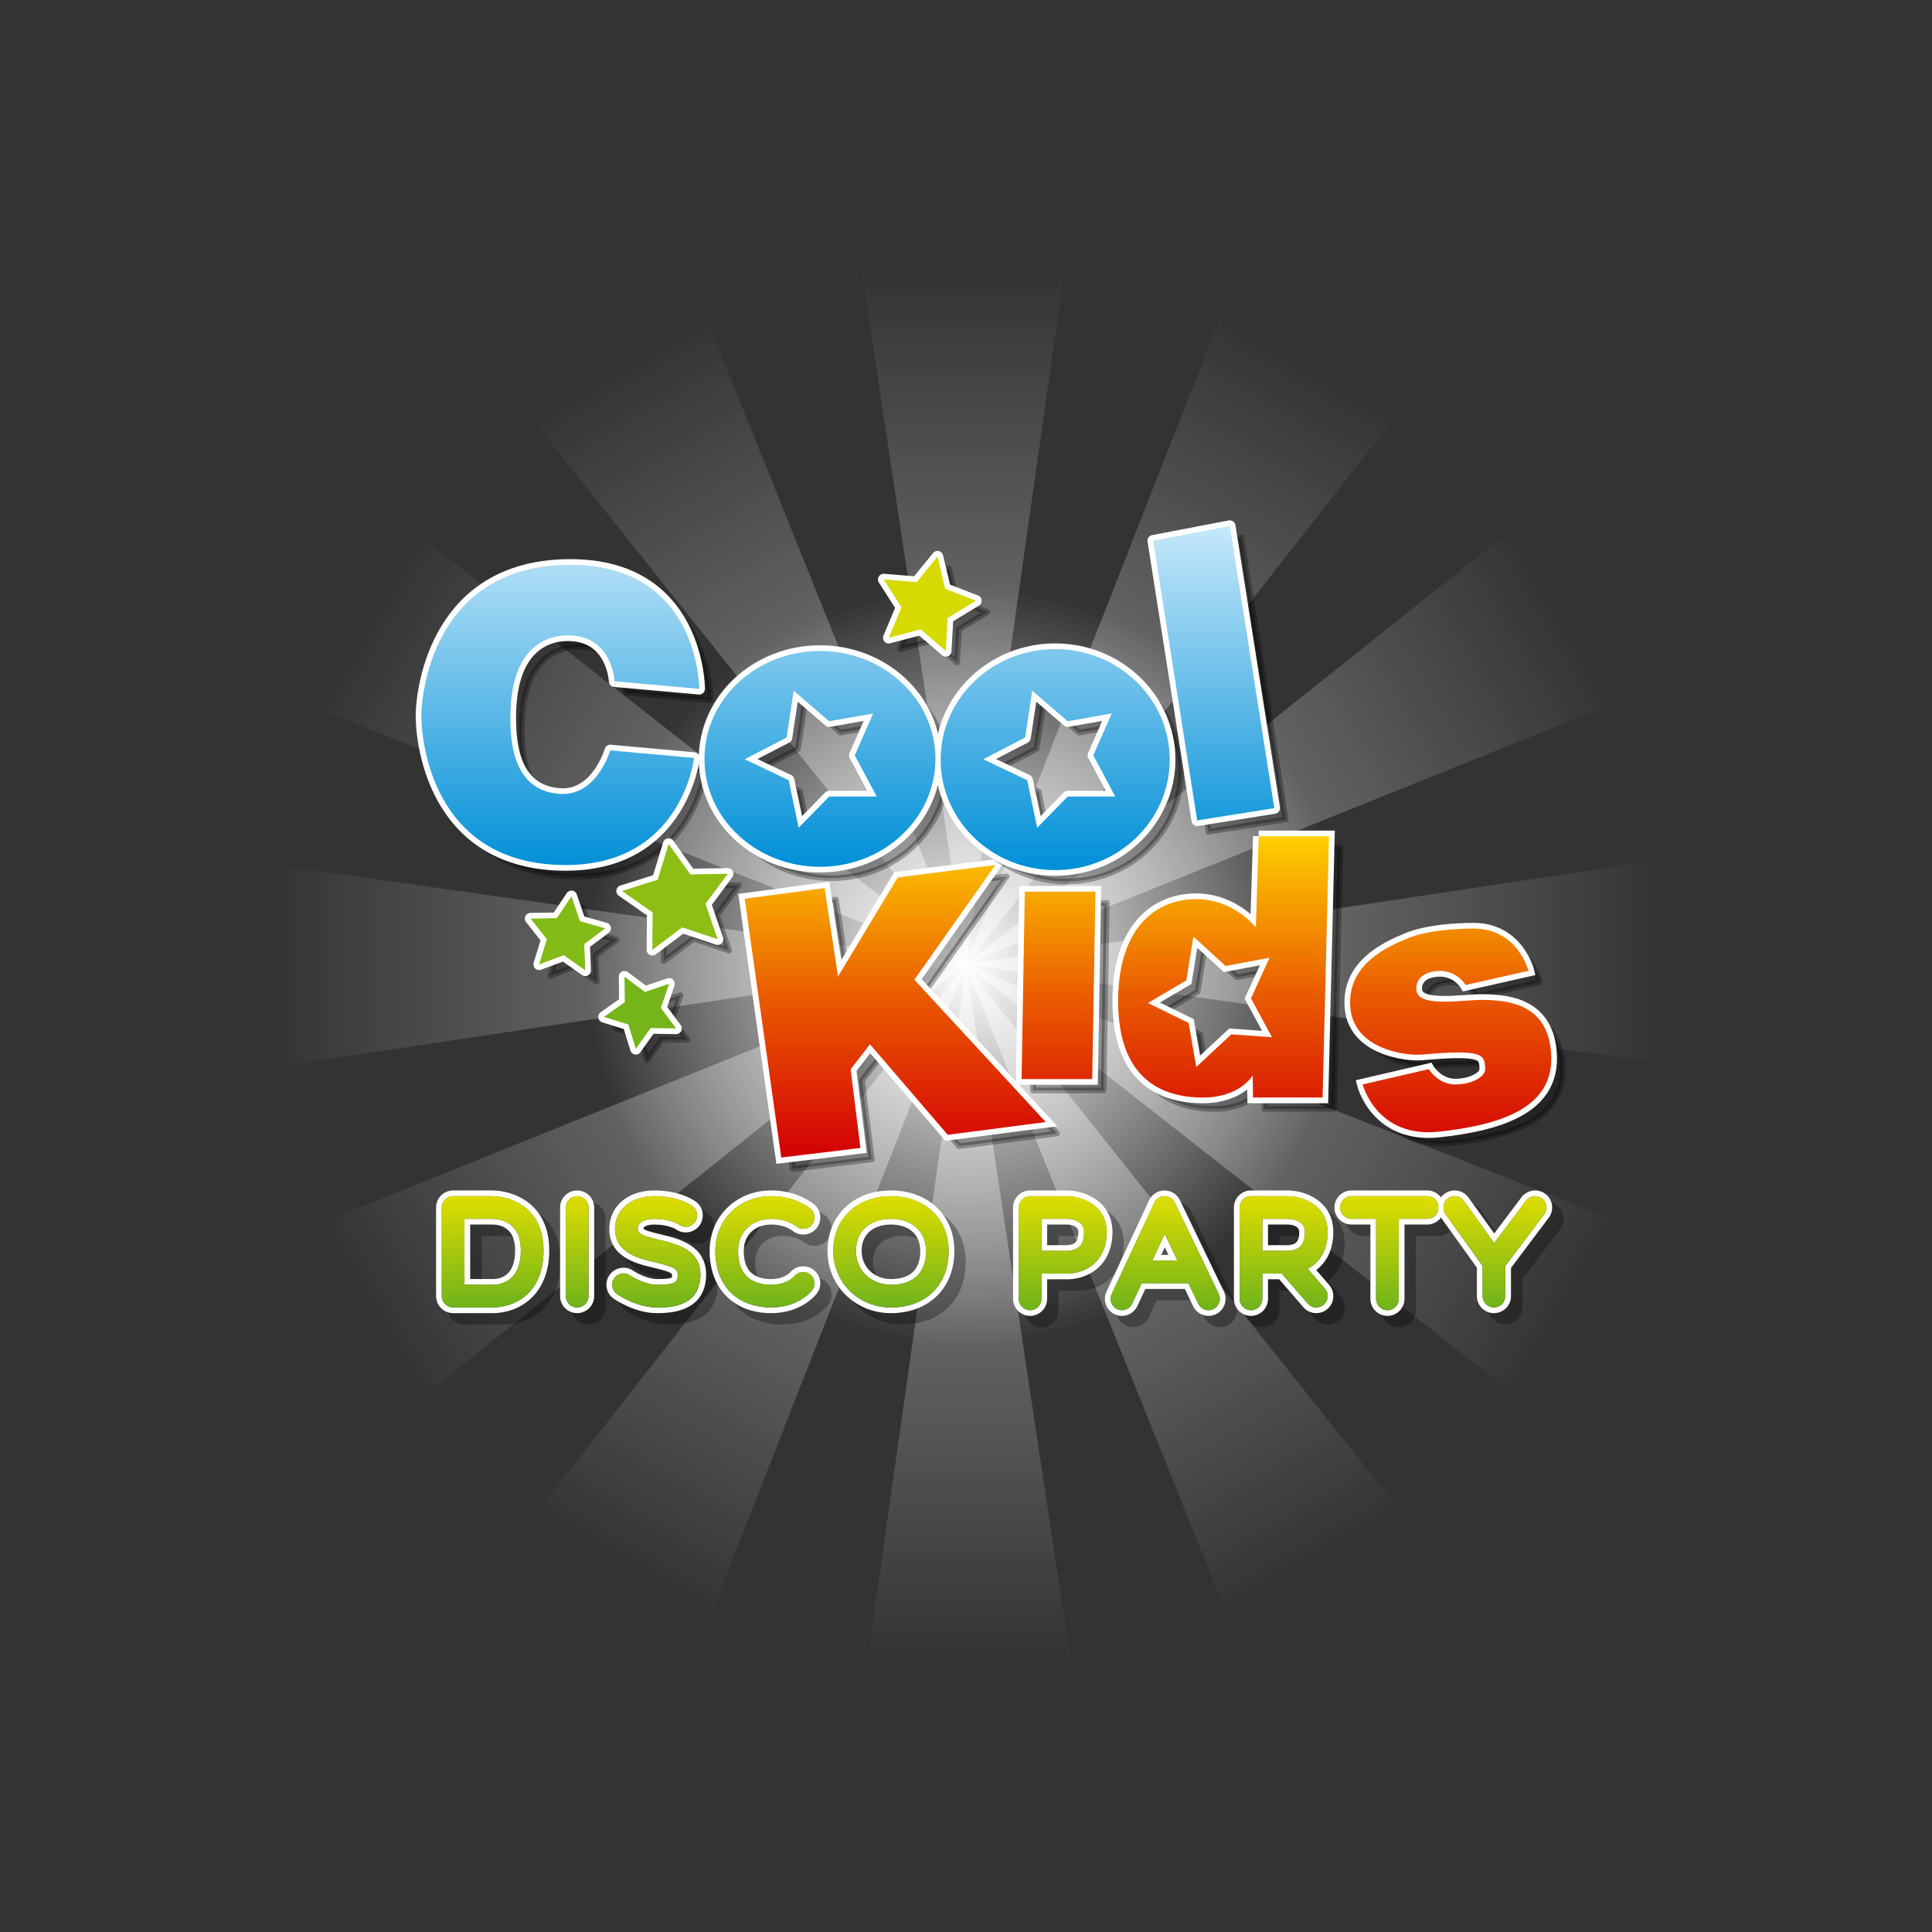 <?xml version="1.0" encoding="utf-8"?>
<!-- Generator: Adobe Illustrator 15.1.0, SVG Export Plug-In . SVG Version: 6.00 Build 0)  -->
<!DOCTYPE svg PUBLIC "-//W3C//DTD SVG 1.1//EN" "http://www.w3.org/Graphics/SVG/1.1/DTD/svg11.dtd">
<svg version="1.1" xmlns="http://www.w3.org/2000/svg" xmlns:xlink="http://www.w3.org/1999/xlink" x="0px" y="0px"
	 width="340.158px" height="340.158px" viewBox="0 0 340.158 340.158" enable-background="new 0 0 340.158 340.158"
	 xml:space="preserve">
<rect x="0" y="0" width="340.158" height="340.158" fill="#333333" stroke="none"/>
<g id="background">
	<linearGradient id="SVGID_1_" gradientUnits="userSpaceOnUse" x1="170.613" y1="170.079" x2="170.613" y2="293.114">
		<stop  offset="0" style="stop-color:#FFFFFF"/>
		<stop  offset="1" style="stop-color:#FFFFFF;stop-opacity:0"/>
	</linearGradient>
	<polygon opacity="0.5" fill="url(#SVGID_1_)" points="152.614,293.114 170.079,170.079 188.614,293.114 	"/>
	
		<linearGradient id="SVGID_2_" gradientUnits="userSpaceOnUse" x1="201.446" y1="178.053" x2="201.446" y2="301.088" gradientTransform="matrix(0.866 -0.5 0.5 0.866 -92.94 116.335)">
		<stop  offset="0" style="stop-color:#FFFFFF"/>
		<stop  offset="1" style="stop-color:#FFFFFF;stop-opacity:0"/>
	</linearGradient>
	<polygon opacity="0.5" fill="url(#SVGID_2_)" points="216.471,285.363 170.079,170.079 247.649,267.363 	"/>
	
		<linearGradient id="SVGID_3_" gradientUnits="userSpaceOnUse" x1="224.291" y1="200.605" x2="224.291" y2="323.64" gradientTransform="matrix(0.5 -0.866 0.866 0.5 -115.261 263.553)">
		<stop  offset="0" style="stop-color:#FFFFFF"/>
		<stop  offset="1" style="stop-color:#FFFFFF;stop-opacity:0"/>
	</linearGradient>
	<polygon opacity="0.5" fill="url(#SVGID_3_)" points="268.165,246.721 170.345,170.079 286.165,215.544 	"/>
	
		<linearGradient id="SVGID_4_" gradientUnits="userSpaceOnUse" x1="259.764" y1="211.086" x2="259.764" y2="334.122" gradientTransform="matrix(0 -1 1 0 -41.008 429.028)">
		<stop  offset="0" style="stop-color:#FFFFFF"/>
		<stop  offset="1" style="stop-color:#FFFFFF;stop-opacity:0"/>
	</linearGradient>
	<polygon opacity="0.5" fill="url(#SVGID_4_)" points="293.114,187.263 170.079,169.799 293.114,151.264 	"/>
	
		<linearGradient id="SVGID_5_" gradientUnits="userSpaceOnUse" x1="290.727" y1="218.985" x2="290.727" y2="342.021" gradientTransform="matrix(-0.5 -0.866 0.866 -0.5 125.795 530.421)">
		<stop  offset="0" style="stop-color:#FFFFFF"/>
		<stop  offset="1" style="stop-color:#FFFFFF;stop-opacity:0"/>
	</linearGradient>
	<polygon opacity="0.5" fill="url(#SVGID_5_)" points="285.629,123.223 170.346,169.615 267.63,92.046 	"/>
	
		<linearGradient id="SVGID_6_" gradientUnits="userSpaceOnUse" x1="326.64" y1="225.197" x2="326.64" y2="348.232" gradientTransform="matrix(-0.866 -0.5 0.5 -0.866 339.892 527.962)">
		<stop  offset="0" style="stop-color:#FFFFFF"/>
		<stop  offset="1" style="stop-color:#FFFFFF;stop-opacity:0"/>
	</linearGradient>
	<polygon opacity="0.5" fill="url(#SVGID_6_)" points="246.718,72.065 170.077,169.883 215.542,54.064 	"/>
	
		<linearGradient id="SVGID_7_" gradientUnits="userSpaceOnUse" x1="357.688" y1="237.314" x2="357.688" y2="360.348" gradientTransform="matrix(-1 0 0 -1 527.241 406.929)">
		<stop  offset="0" style="stop-color:#FFFFFF"/>
		<stop  offset="1" style="stop-color:#FFFFFF;stop-opacity:0"/>
	</linearGradient>
	<polygon opacity="0.5" fill="url(#SVGID_7_)" points="187.553,46.582 170.089,169.615 151.554,46.581 	"/>
	
		<linearGradient id="SVGID_8_" gradientUnits="userSpaceOnUse" x1="386.618" y1="244.01" x2="386.618" y2="367.045" gradientTransform="matrix(-0.866 0.5 -0.5 -0.866 626.439 187.894)">
		<stop  offset="0" style="stop-color:#FFFFFF"/>
		<stop  offset="1" style="stop-color:#FFFFFF;stop-opacity:0"/>
	</linearGradient>
	<polygon opacity="0.5" fill="url(#SVGID_8_)" points="123.684,54.333 170.077,169.616 92.507,72.332 	"/>
	
		<linearGradient id="SVGID_9_" gradientUnits="userSpaceOnUse" x1="421.825" y1="249.388" x2="421.825" y2="372.423" gradientTransform="matrix(-0.5 0.866 -0.866 -0.5 596.699 -70.537)">
		<stop  offset="0" style="stop-color:#FFFFFF"/>
		<stop  offset="1" style="stop-color:#FFFFFF;stop-opacity:0"/>
	</linearGradient>
	<polygon opacity="0.5" fill="url(#SVGID_9_)" points="72.258,92.975 170.077,169.616 54.258,124.151 	"/>
	
		<linearGradient id="SVGID_10_" gradientUnits="userSpaceOnUse" x1="455.136" y1="259.235" x2="455.136" y2="382.269" gradientTransform="matrix(2.580957e-008 1 -1 2.580957e-008 429.314 -285.058)">
		<stop  offset="0" style="stop-color:#FFFFFF"/>
		<stop  offset="1" style="stop-color:#FFFFFF;stop-opacity:0"/>
	</linearGradient>
	<polygon opacity="0.5" fill="url(#SVGID_10_)" points="47.045,152.079 170.079,169.542 47.044,188.079 	"/>
	
		<linearGradient id="SVGID_11_" gradientUnits="userSpaceOnUse" x1="484.192" y1="265.823" x2="484.192" y2="388.858" gradientTransform="matrix(0.5 0.866 -0.866 0.5 158.459 -382.153)">
		<stop  offset="0" style="stop-color:#FFFFFF"/>
		<stop  offset="1" style="stop-color:#FFFFFF;stop-opacity:0"/>
	</linearGradient>
	<polygon opacity="0.5" fill="url(#SVGID_11_)" points="54.795,216.009 170.078,169.616 72.794,247.185 	"/>
	
		<linearGradient id="SVGID_12_" gradientUnits="userSpaceOnUse" x1="516.657" y1="272.789" x2="516.657" y2="395.824" gradientTransform="matrix(0.866 0.5 -0.5 0.866 -140.5 -324.491)">
		<stop  offset="0" style="stop-color:#FFFFFF"/>
		<stop  offset="1" style="stop-color:#FFFFFF;stop-opacity:0"/>
	</linearGradient>
	<polygon opacity="0.5" fill="url(#SVGID_12_)" points="93.437,267.63 170.078,169.812 124.612,285.63 	"/>
</g>
<g id="centre">
	<radialGradient id="SVGID_13_" cx="170.079" cy="170.079" r="67.026" gradientUnits="userSpaceOnUse">
		<stop  offset="0" style="stop-color:#FFFFFF"/>
		<stop  offset="1" style="stop-color:#FFFFFF;stop-opacity:0"/>
	</radialGradient>
	<circle fill="url(#SVGID_13_)" cx="170.079" cy="170.079" r="67.026"/>
</g>
<g id="disco_party-shadow">
	<g opacity="0.3">
		<g>
			<path d="M103.614,232.697c-1.378,0-2.5-1.121-2.5-2.5v-15.599c0-1.379,1.122-2.5,2.5-2.5s2.5,1.121,2.5,2.5v15.599
				C106.114,231.576,104.992,232.697,103.614,232.697z"/>
			<path d="M103.614,212.598c1.104,0,2,0.896,2,2v15.599c0,1.104-0.896,2-2,2s-2-0.896-2-2v-15.599
				C101.614,213.494,102.509,212.598,103.614,212.598 M103.614,211.598c-1.654,0-3,1.346-3,3v15.599c0,1.654,1.346,3,3,3
				s3-1.346,3-3v-15.599C106.614,212.944,105.268,211.598,103.614,211.598L103.614,211.598z"/>
		</g>
	</g>
	<g opacity="0.3">
		<g>
			<path d="M88.389,232.697h-6.608c-1.378,0-2.5-1.121-2.5-2.5v-15.599c0-1.379,1.122-2.5,2.5-2.5l6.778-0.002
				c3.58,0,9.639,2.118,9.639,10.059c0,7.785-5.136,10.547-9.534,10.547L88.389,232.697z M88.457,227.697
				c0.055,0,0.11,0.001,0.166,0.005c1.735,0,4.575-0.721,4.575-5.547c0-4.401-2.906-5.059-4.639-5.059l-4.278,0.002v10.599H88.457z"
				/>
			<path d="M88.559,212.596c3.395,0,9.139,2.014,9.139,9.559c0,7.416-4.866,10.047-9.034,10.047c-0.113,0-0.2-0.003-0.258-0.005
				h-6.625c-1.104,0-2-0.896-2-2v-15.599c0-1.104,0.896-2,2-2L88.559,212.596 M88.508,216.598c-0.008,0-0.017,0-0.025,0
				c-0.009,0-0.018,0-0.027,0h-4.676v11.599h4.676c0.044,0,0.088,0.001,0.132,0.004l0.075,0.001c1.514,0,5.034-0.589,5.034-6.047
				c0-5.017-3.593-5.559-5.139-5.559C88.541,216.598,88.524,216.598,88.508,216.598 M88.559,211.596
				C88.559,211.596,88.559,211.596,88.559,211.596l-6.778,0.002c-1.654,0-3,1.346-3,3v15.599c0,1.654,1.346,3,3,3h6.625
				c0.031,0.002,0.13,0.005,0.258,0.005c4.994,0,10.034-3.416,10.034-11.047C98.697,213.82,92.324,211.596,88.559,211.596
				L88.559,211.596z M84.781,217.598h3.676h0.052c0.025,0,0.051-0.001,0.078-0.002c1.882,0.008,4.111,0.81,4.111,4.559
				c0,4.171-2.193,5.047-4.034,5.047l-0.038-0.001c-0.057-0.003-0.113-0.004-0.169-0.004h-3.676V217.598L84.781,217.598z"/>
		</g>
	</g>
	<g opacity="0.3">
		<g>
			<path d="M117.636,232.698c-3.645,0-6.919-2.195-7.28-2.445c-0.549-0.381-0.917-0.952-1.036-1.609
				c-0.119-0.656,0.025-1.32,0.405-1.87c0.467-0.674,1.236-1.076,2.056-1.076c0.51,0,1.002,0.154,1.423,0.446
				c0.587,0.402,2.667,1.555,4.433,1.555l0.273-0.001c2.912-0.013,2.912-0.387,2.912-1.291c0-0.593-0.512-0.96-3.685-1.701
				c-2.753-0.645-7.357-1.722-7.357-6.34c0-3.689,3.05-6.267,7.417-6.267c4.368,0,6.771,1.69,7.031,1.883
				c1.107,0.821,1.34,2.39,0.519,3.497c-0.47,0.633-1.221,1.011-2.01,1.011c-0.526,0-1.03-0.162-1.458-0.47
				c-0.004-0.003-1.373-0.921-4.082-0.921c-0.567,0-2.417,0.092-2.417,1.267c0,0.434,0.541,0.779,3.495,1.47
				c2.824,0.661,7.547,1.766,7.547,6.571c0,4.152-2.655,6.269-7.891,6.291l-0.229,0.001
				C117.703,232.698,117.636,232.698,117.636,232.698z"/>
			<path d="M117.197,212.598c4.206,0,6.487,1.602,6.733,1.784c0.887,0.658,1.073,1.911,0.415,2.798
				c-0.393,0.529-0.997,0.809-1.608,0.809c-0.405,0-0.813-0.122-1.166-0.376c-0.1-0.068-1.547-1.015-4.374-1.015
				c-0.684,0-2.917,0.127-2.917,1.767c0,0.834,0.798,1.236,3.881,1.957c2.852,0.667,7.161,1.674,7.161,6.084
				c0,5.759-5.564,5.783-7.393,5.791l-0.229,0.001c-0.021,0-0.043,0-0.065,0c-3.495,0-6.646-2.114-6.996-2.356
				c-0.908-0.629-1.133-1.875-0.504-2.783c0.388-0.561,1.012-0.861,1.645-0.861c0.394,0,0.791,0.116,1.138,0.357
				c0.667,0.457,2.818,1.644,4.718,1.644c0.011,0,0.022,0,0.034,0l0.241-0.001c3.116-0.014,3.41-0.502,3.41-1.791
				c0-0.994-0.799-1.424-4.071-2.188c-2.776-0.649-6.971-1.63-6.971-5.853C110.28,214.969,113.125,212.598,117.197,212.598
				 M117.197,211.598c-4.662,0-7.917,2.782-7.917,6.767c0,5.015,4.846,6.148,7.741,6.826c2.283,0.533,3.301,0.908,3.301,1.215
				c0,0.396-0.037,0.497-0.049,0.52c-0.06,0.053-0.434,0.263-2.365,0.271l-0.241,0.001c-1.669,0-3.626-1.088-4.183-1.469
				c-0.5-0.347-1.09-0.532-1.703-0.532c-0.984,0-1.907,0.483-2.467,1.292c-0.457,0.658-0.629,1.455-0.487,2.244
				c0.143,0.788,0.584,1.474,1.243,1.931c0.375,0.259,3.768,2.534,7.565,2.534h0.065l0.233-0.001
				c6.933-0.029,8.388-3.709,8.388-6.791c0-5.202-4.964-6.363-7.931-7.058c-1.816-0.424-2.861-0.759-3.11-0.995
				c0.046-0.746,1.838-0.755,1.916-0.755c2.525,0,3.797,0.832,3.81,0.841c0.494,0.354,1.099,0.55,1.73,0.55
				c0.946,0,1.848-0.453,2.411-1.213c0.986-1.328,0.707-3.211-0.622-4.196C124.08,213.249,121.632,211.598,117.197,211.598
				L117.197,211.598z"/>
		</g>
	</g>
	<g opacity="0.3">
		<g>
			<path d="M137.778,232.698c-2.992,0-5.541-0.928-7.371-2.682c-1.937-1.856-2.96-4.546-2.96-7.776
				c0-5.781,4.442-10.142,10.333-10.142c4.469,0,7.025,2.147,7.302,2.393c0.5,0.44,0.798,1.051,0.84,1.718
				c0.042,0.666-0.179,1.309-0.621,1.81c-0.475,0.537-1.158,0.846-1.875,0.846c-0.599,0-1.178-0.216-1.631-0.606
				c-0.047-0.039-1.453-1.159-4.014-1.159c-3.14,0-5.333,2.114-5.333,5.142c0,1.861,0.478,3.264,1.42,4.166
				c1.113,1.068,2.741,1.292,3.911,1.292c2.545-0.001,3.658-1.288,3.704-1.344c0.48-0.574,1.189-0.905,1.942-0.905
				c0.565,0,1.117,0.193,1.554,0.545c1.072,0.86,1.26,2.38,0.428,3.459c-0.255,0.331-2.638,3.244-7.625,3.245H137.778z"/>
			<path d="M137.78,212.598c4.279,0,6.708,2.034,6.97,2.267c0.828,0.73,0.907,1.994,0.176,2.822c-0.396,0.448-0.947,0.677-1.5,0.677
				c-0.463,0-0.928-0.16-1.305-0.485c-0.097-0.079-1.604-1.28-4.341-1.28c-3.434,0-5.833,2.32-5.833,5.642
				c0,2.003,0.53,3.526,1.574,4.527c1.233,1.183,2.995,1.431,4.257,1.431c0,0,0.001,0,0.002,0c2.781-0.001,4.033-1.46,4.085-1.521
				c0.398-0.478,0.978-0.728,1.56-0.728c0.438,0,0.876,0.142,1.24,0.435c0.849,0.682,1.01,1.901,0.345,2.764
				c-0.24,0.313-2.487,3.05-7.229,3.051c0,0-0.002,0-0.003,0c-2.861,0-5.29-0.879-7.025-2.543c-1.836-1.76-2.806-4.324-2.806-7.415
				C127.947,216.743,132.174,212.598,137.78,212.598 M137.78,211.598c-6.176,0-10.833,4.575-10.833,10.642
				c0,3.37,1.077,6.185,3.114,8.137c1.924,1.846,4.593,2.821,7.717,2.821c5.229-0.001,7.754-3.089,8.025-3.441
				c0.999-1.295,0.774-3.12-0.512-4.153c-0.524-0.422-1.188-0.654-1.866-0.654c-0.902,0-1.75,0.396-2.327,1.087
				c-0.037,0.042-1.035,1.161-3.318,1.162c-1.08,0-2.573-0.2-3.566-1.152c-0.841-0.806-1.267-2.086-1.267-3.806
				c0-2.776,1.942-4.642,4.833-4.642c2.385,0,3.657,1.013,3.709,1.056c0.522,0.451,1.217,0.71,1.936,0.71
				c0.86,0,1.68-0.37,2.25-1.015c0.53-0.602,0.795-1.372,0.745-2.172s-0.408-1.532-1.009-2.063
				C145.122,213.858,142.433,211.598,137.78,211.598L137.78,211.598z"/>
		</g>
	</g>
	<g opacity="0.3">
		<g>
			<path d="M158.864,232.698c-5.981,0-10.667-4.594-10.667-10.457c0-5.972,4.386-10.143,10.667-10.143
				c6.281,0,10.667,4.171,10.667,10.143C169.531,228.593,165.344,232.698,158.864,232.698z M158.864,217.098
				c-3.495,0-5.667,1.971-5.667,5.143c0,3.111,2.436,5.457,5.667,5.457c3.708,0,5.667-1.887,5.667-5.457
				C164.531,219.069,162.359,217.098,158.864,217.098z"/>
			<path d="M158.864,212.598c5.986,0,10.167,3.965,10.167,9.643c0,6.049-3.991,9.957-10.167,9.957
				c-5.701,0-10.167-4.374-10.167-9.957C148.697,216.563,152.878,212.598,158.864,212.598 M158.864,228.198
				c3.977,0,6.167-2.115,6.167-5.957c0-3.428-2.421-5.643-6.167-5.643s-6.167,2.215-6.167,5.643
				C152.697,225.637,155.348,228.198,158.864,228.198 M158.864,211.598c-6.575,0-11.167,4.376-11.167,10.643
				c0,6.145,4.905,10.957,11.167,10.957c6.679,0,11.167-4.403,11.167-10.957C170.031,215.974,165.439,211.598,158.864,211.598
				L158.864,211.598z M158.864,227.198c-2.945,0-5.167-2.131-5.167-4.957c0-2.863,1.979-4.643,5.167-4.643s5.167,1.779,5.167,4.643
				C164.031,225.53,162.292,227.198,158.864,227.198L158.864,227.198z"/>
		</g>
	</g>
	<g opacity="0.3">
		<g>
			<path d="M183.365,233.182c-1.379,0-2.5-1.121-2.5-2.5v-16.084c0-1.379,1.121-2.5,2.5-2.5h6.431c3.043,0,7.569,1.818,7.569,6.828
				c0,3.039-1.214,4.833-2.232,5.802c-1.961,1.864-4.502,2.009-5.233,2.009c-0.109,0-0.187-0.003-0.226-0.005l-3.809,0.003v3.947
				C185.865,232.061,184.744,233.182,183.365,233.182z M189.795,221.736c0.302,0,1.291-0.047,1.903-0.645
				c0.442-0.43,0.666-1.158,0.666-2.165c0-1.74-2.141-1.828-2.569-1.828h-3.931v4.638H189.795z"/>
			<path d="M189.795,212.598c2.842,0,7.069,1.686,7.069,6.328c0,2.862-1.13,4.538-2.077,5.439c-1.819,1.729-4.156,1.871-4.889,1.871
				c-0.099,0-0.168-0.002-0.203-0.004l-4.331,0.002v4.447c0,1.104-0.896,2-2,2s-2-0.896-2-2v-16.084c0-1.104,0.896-2,2-2H189.795
				 M185.365,222.236h4.431c0.096-0.001,1.42,0.026,2.253-0.786c0.542-0.527,0.816-1.376,0.816-2.523
				c0-2.263-2.755-2.328-3.069-2.328h-4.431V222.236 M189.795,211.598h-6.431c-1.654,0-3,1.346-3,3v16.084c0,1.654,1.346,3,3,3
				s3-1.346,3-3v-3.447l3.331-0.002c-0.002,0.001,0.083,0.004,0.203,0.004c0.998,0,3.54-0.209,5.578-2.146
				c1.089-1.037,2.388-2.947,2.388-6.164C197.865,213.549,193.039,211.598,189.795,211.598L189.795,211.598z M186.365,217.598h3.431
				c0.346,0,2.069,0.064,2.069,1.328c0,0.596-0.089,1.394-0.514,1.807c-0.38,0.371-1.046,0.503-1.543,0.503h-3.443V217.598
				L186.365,217.598z"/>
		</g>
	</g>
	<g opacity="0.3">
		<g>
			<path d="M214.783,233.182c-0.954,0-1.839-0.555-2.254-1.414l-1.605-3.331h-7.587l-1.54,3.302
				c-0.408,0.877-1.298,1.443-2.267,1.443c-0.368,0-0.724-0.079-1.057-0.234c-1.248-0.582-1.79-2.073-1.208-3.322l7.5-16.084
				c0.405-0.871,1.288-1.438,2.25-1.443c0.969,0,1.854,0.556,2.268,1.415l7.75,16.084c0.599,1.241,0.075,2.738-1.167,3.337
				C215.525,233.099,215.161,233.182,214.783,233.182C214.784,233.182,214.784,233.182,214.783,233.182z M208.514,223.437
				l-1.446-3.003l-1.4,3.003H208.514z"/>
		</g>
		<g>
			<path d="M207.031,212.598c0.768,0,1.468,0.439,1.802,1.132l7.75,16.084c0.479,0.995,0.062,2.19-0.934,2.67
				c-0.279,0.135-0.574,0.198-0.866,0.198c-0.743,0-1.458-0.417-1.804-1.132l-1.741-3.613h-8.22l-1.675,3.591
				c-0.339,0.728-1.061,1.154-1.813,1.154c-0.283,0-0.571-0.06-0.845-0.188c-1.001-0.467-1.434-1.656-0.967-2.658l7.5-16.084
				c0.326-0.7,1.027-1.149,1.8-1.154C207.022,212.598,207.027,212.598,207.031,212.598 M204.882,223.937h4.428l-2.25-4.67
				L204.882,223.937 M207.031,211.598h-0.013c-1.16,0.008-2.22,0.688-2.706,1.732l-7.5,16.083c-0.699,1.5-0.048,3.288,1.45,3.987
				c0.398,0.187,0.825,0.281,1.268,0.281c1.162,0,2.229-0.68,2.72-1.732l1.405-3.013h6.955l1.469,3.048
				c0.498,1.031,1.56,1.697,2.704,1.697c0.453,0,0.892-0.1,1.301-0.298c1.489-0.718,2.118-2.515,1.399-4.005l-7.75-16.084
				C209.236,212.264,208.175,211.598,207.031,211.598L207.031,211.598z M206.452,222.937l0.623-1.335l0.644,1.335H206.452
				L206.452,222.937z"/>
		</g>
	</g>
	<g opacity="0.3">
		<path d="M246.281,233.182c-1.379,0-2.5-1.121-2.5-2.5v-13.584h-3.833c-1.379,0-2.5-1.121-2.5-2.5s1.121-2.5,2.5-2.5h13.333
			c1.379,0,2.5,1.121,2.5,2.5s-1.121,2.5-2.5,2.5h-4.5v13.584C248.781,232.061,247.66,233.182,246.281,233.182z"/>
		<g>
			<path d="M253.281,212.598c1.104,0,2,0.896,2,2s-0.896,2-2,2h-5v14.084c0,1.104-0.896,2-2,2s-2-0.896-2-2v-14.084h-4.333
				c-1.104,0-2-0.896-2-2s0.896-2,2-2H253.281 M253.281,211.598h-13.333c-1.654,0-3,1.346-3,3s1.346,3,3,3h3.333v13.084
				c0,1.654,1.346,3,3,3s3-1.346,3-3v-13.084h4c1.654,0,3-1.346,3-3S254.935,211.598,253.281,211.598L253.281,211.598z"/>
		</g>
	</g>
	<g opacity="0.3">
		<path d="M265.031,232.698c-1.379,0-2.5-1.121-2.5-2.5v-5.157l-6.447-8.984c-0.803-1.12-0.546-2.686,0.573-3.489
			c0.428-0.307,0.931-0.469,1.456-0.469c0.804,0,1.564,0.39,2.033,1.042l4.933,6.873l5.204-6.918c0.478-0.634,1.206-0.997,2-0.997
			c0.545,0,1.063,0.174,1.501,0.502c0.533,0.401,0.879,0.986,0.973,1.647s-0.076,1.319-0.478,1.854l-6.748,8.971v5.126
			C267.531,231.577,266.41,232.698,265.031,232.698z"/>
		<g>
			<path d="M258.113,212.598c0.622,0,1.236,0.289,1.627,0.834l5.329,7.426l5.613-7.462c0.394-0.522,0.993-0.798,1.601-0.798
				c0.418,0,0.84,0.131,1.2,0.401c0.883,0.664,1.061,1.918,0.396,2.801l-6.849,9.104v5.293c0,1.104-0.896,2-2,2s-2-0.896-2-2v-5.318
				l-6.541-9.115c-0.644-0.897-0.438-2.146,0.459-2.791C257.301,212.719,257.708,212.598,258.113,212.598 M258.113,211.598
				L258.113,211.598c-0.631,0-1.235,0.194-1.748,0.563c-1.343,0.964-1.651,2.842-0.688,4.186l6.354,8.854v4.997c0,1.654,1.346,3,3,3
				s3-1.346,3-3v-4.959l6.647-8.837c0.482-0.641,0.686-1.431,0.573-2.225c-0.112-0.793-0.527-1.495-1.167-1.977
				c-0.525-0.395-1.147-0.603-1.802-0.603c-0.938,0-1.835,0.447-2.399,1.196l-4.796,6.375l-4.535-6.32
				C259.99,212.065,259.078,211.598,258.113,211.598L258.113,211.598z"/>
		</g>
	</g>
	<g opacity="0.3">
		<g>
			<path d="M222.252,233.182c-1.379,0-2.5-1.121-2.5-2.5v-16.084c0-1.379,1.121-2.5,2.5-2.5h6.431c3.043,0,7.569,1.818,7.569,6.828
				c0,3.039-1.214,4.833-2.232,5.802c-0.307,0.291-0.645,0.556-1.012,0.79l2.634,3.043c0.438,0.505,0.652,1.15,0.604,1.816
				s-0.353,1.273-0.857,1.71c-0.454,0.394-1.035,0.61-1.636,0.61c-0.726,0-1.415-0.314-1.891-0.863l-4.417-5.102l-2.693,0.002v3.947
				C224.752,232.061,223.631,233.182,222.252,233.182z M228.683,221.736c0.302,0,1.291-0.047,1.904-0.645
				c0.441-0.43,0.665-1.158,0.665-2.165c0-1.74-2.141-1.828-2.569-1.828h-3.931v4.638H228.683z"/>
		</g>
		<g>
			<path d="M228.683,212.598c2.842,0,7.069,1.686,7.069,6.328c0,2.862-1.13,4.538-2.077,5.439c-0.458,0.436-0.95,0.767-1.44,1.023
				l3.029,3.499c0.724,0.836,0.633,2.099-0.202,2.821c-0.379,0.328-0.845,0.488-1.309,0.488c-0.561,0-1.117-0.234-1.513-0.69
				l-4.566-5.274l-3.422,0.002v4.447c0,1.104-0.896,2-2,2s-2-0.896-2-2v-16.084c0-1.104,0.896-2,2-2H228.683 M224.252,222.236h4.431
				c0.095-0.001,1.42,0.026,2.253-0.786c0.542-0.527,0.816-1.376,0.816-2.523c0-2.263-2.755-2.328-3.069-2.328h-4.431V222.236
				 M228.683,211.598h-6.431c-1.654,0-3,1.346-3,3v16.084c0,1.654,1.346,3,3,3s3-1.346,3-3v-3.448l1.965-0.001l4.268,4.929
				c0.571,0.659,1.397,1.036,2.269,1.036c0.721,0,1.418-0.26,1.963-0.732c0.606-0.524,0.972-1.253,1.028-2.053
				c0.058-0.799-0.199-1.573-0.725-2.179l-2.271-2.623c0.217-0.163,0.422-0.337,0.615-0.521c1.089-1.037,2.388-2.947,2.388-6.164
				C236.752,213.549,231.926,211.598,228.683,211.598L228.683,211.598z M225.252,217.598h3.431c0.346,0,2.069,0.064,2.069,1.328
				c0,0.596-0.089,1.394-0.514,1.807c-0.38,0.371-1.046,0.503-1.543,0.503h-3.443V217.598L225.252,217.598z"/>
		</g>
	</g>
</g>
<g id="disco_party-outline">
	<g>
		<g>
			<path fill="#FFFFFF" d="M101.614,210.598c1.104,0,2,0.896,2,2v15.599c0,1.104-0.896,2-2,2s-2-0.896-2-2v-15.599
				C99.614,211.494,100.509,210.598,101.614,210.598 M101.614,209.598c-1.654,0-3,1.346-3,3v15.599c0,1.654,1.346,3,3,3s3-1.346,3-3
				v-15.599C104.614,210.944,103.268,209.598,101.614,209.598L101.614,209.598z"/>
		</g>
	</g>
	<g>
		<g>
			<path fill="#FFFFFF" d="M86.559,210.596c3.395,0,9.139,2.014,9.139,9.559c0,7.416-4.866,10.047-9.034,10.047
				c-0.113,0-0.2-0.003-0.258-0.005h-6.625c-1.104,0-2-0.896-2-2v-15.599c0-1.104,0.896-2,2-2L86.559,210.596 M86.508,214.598
				c-0.008,0-0.017,0-0.025,0c-0.009,0-0.018,0-0.027,0h-4.676v11.599h4.676c0.044,0,0.088,0.001,0.132,0.004l0.075,0.001
				c1.514,0,5.034-0.589,5.034-6.047c0-5.017-3.593-5.559-5.139-5.559C86.541,214.598,86.524,214.598,86.508,214.598
				 M86.559,209.596L86.559,209.596l-6.778,0.002c-1.654,0-3,1.346-3,3v15.599c0,1.654,1.346,3,3,3h6.625
				c0.031,0.002,0.13,0.005,0.258,0.005c4.994,0,10.034-3.416,10.034-11.047C96.697,211.82,90.324,209.596,86.559,209.596
				L86.559,209.596z M82.781,215.598h3.676h0.052c0.025,0,0.051-0.001,0.078-0.002c1.882,0.008,4.111,0.81,4.111,4.559
				c0,4.171-2.193,5.047-4.034,5.047l-0.038-0.001c-0.057-0.003-0.113-0.004-0.169-0.004h-3.676V215.598L82.781,215.598z"/>
		</g>
	</g>
	<g>
		<g>
			<path fill="#FFFFFF" d="M115.197,210.598c4.206,0,6.487,1.602,6.733,1.784c0.887,0.658,1.073,1.911,0.415,2.798
				c-0.393,0.529-0.997,0.809-1.608,0.809c-0.405,0-0.813-0.122-1.166-0.376c-0.1-0.068-1.547-1.015-4.374-1.015
				c-0.684,0-2.917,0.127-2.917,1.767c0,0.834,0.798,1.236,3.881,1.957c2.852,0.667,7.161,1.674,7.161,6.084
				c0,5.759-5.564,5.783-7.393,5.791l-0.229,0.001c-0.021,0-0.043,0-0.065,0c-3.495,0-6.646-2.114-6.996-2.356
				c-0.908-0.629-1.133-1.875-0.504-2.783c0.388-0.561,1.012-0.861,1.645-0.861c0.394,0,0.791,0.116,1.138,0.357
				c0.667,0.457,2.818,1.644,4.718,1.644c0.011,0,0.022,0,0.034,0l0.241-0.001c3.116-0.014,3.41-0.502,3.41-1.791
				c0-0.994-0.799-1.424-4.071-2.188c-2.776-0.649-6.971-1.63-6.971-5.853C108.28,212.969,111.125,210.598,115.197,210.598
				 M115.197,209.598c-4.662,0-7.917,2.782-7.917,6.767c0,5.015,4.846,6.148,7.741,6.826c2.283,0.533,3.301,0.908,3.301,1.215
				c0,0.396-0.037,0.497-0.049,0.52c-0.06,0.053-0.434,0.263-2.365,0.271l-0.241,0.001c-1.669,0-3.626-1.088-4.183-1.469
				c-0.5-0.347-1.09-0.532-1.703-0.532c-0.984,0-1.907,0.483-2.467,1.292c-0.457,0.658-0.629,1.455-0.487,2.244
				c0.143,0.788,0.584,1.474,1.243,1.931c0.375,0.259,3.768,2.534,7.565,2.534h0.065l0.233-0.001
				c6.933-0.029,8.388-3.709,8.388-6.791c0-5.202-4.964-6.363-7.931-7.058c-1.816-0.424-2.861-0.759-3.11-0.995
				c0.046-0.746,1.838-0.755,1.916-0.755c2.525,0,3.797,0.832,3.81,0.841c0.494,0.354,1.099,0.55,1.73,0.55
				c0.946,0,1.848-0.453,2.411-1.213c0.986-1.328,0.707-3.211-0.622-4.196C122.08,211.249,119.632,209.598,115.197,209.598
				L115.197,209.598z"/>
		</g>
	</g>
	<g>
		<g>
			<path fill="#FFFFFF" d="M135.78,210.598c4.279,0,6.708,2.034,6.97,2.267c0.828,0.73,0.907,1.994,0.176,2.822
				c-0.396,0.448-0.947,0.677-1.5,0.677c-0.463,0-0.928-0.16-1.305-0.485c-0.097-0.079-1.604-1.28-4.341-1.28
				c-3.434,0-5.833,2.32-5.833,5.642c0,2.003,0.53,3.526,1.574,4.527c1.233,1.183,2.995,1.431,4.257,1.431c0,0,0.001,0,0.002,0
				c2.781-0.001,4.033-1.46,4.085-1.521c0.398-0.478,0.978-0.728,1.56-0.728c0.438,0,0.876,0.142,1.24,0.435
				c0.849,0.682,1.01,1.901,0.345,2.764c-0.24,0.313-2.487,3.05-7.229,3.051c0,0-0.002,0-0.003,0c-2.861,0-5.29-0.879-7.025-2.543
				c-1.836-1.76-2.806-4.324-2.806-7.415C125.947,214.743,130.174,210.598,135.78,210.598 M135.78,209.598
				c-6.176,0-10.833,4.575-10.833,10.642c0,3.37,1.077,6.185,3.114,8.137c1.924,1.846,4.593,2.821,7.717,2.821
				c5.229-0.001,7.754-3.089,8.025-3.441c0.999-1.295,0.774-3.12-0.512-4.153c-0.524-0.422-1.188-0.654-1.866-0.654
				c-0.902,0-1.75,0.396-2.327,1.087c-0.037,0.042-1.035,1.161-3.318,1.162c-1.08,0-2.573-0.2-3.566-1.152
				c-0.841-0.806-1.267-2.086-1.267-3.806c0-2.776,1.942-4.642,4.833-4.642c2.385,0,3.657,1.013,3.709,1.056
				c0.522,0.451,1.218,0.71,1.936,0.71c0.86,0,1.68-0.37,2.25-1.015c0.53-0.602,0.795-1.372,0.745-2.172s-0.408-1.532-1.009-2.063
				C143.122,211.858,140.433,209.598,135.78,209.598L135.78,209.598z"/>
		</g>
	</g>
	<g>
		<g>
			<path fill="#FFFFFF" d="M156.864,210.598c5.986,0,10.167,3.965,10.167,9.643c0,6.049-3.991,9.957-10.167,9.957
				c-5.701,0-10.167-4.374-10.167-9.957C146.697,214.563,150.878,210.598,156.864,210.598 M156.864,226.198
				c3.977,0,6.167-2.115,6.167-5.957c0-3.428-2.421-5.643-6.167-5.643s-6.167,2.215-6.167,5.643
				C150.697,223.637,153.348,226.198,156.864,226.198 M156.864,209.598c-6.575,0-11.167,4.376-11.167,10.643
				c0,6.145,4.905,10.957,11.167,10.957c6.679,0,11.167-4.403,11.167-10.957C168.031,213.974,163.439,209.598,156.864,209.598
				L156.864,209.598z M156.864,225.198c-2.945,0-5.167-2.131-5.167-4.957c0-2.863,1.979-4.643,5.167-4.643s5.167,1.779,5.167,4.643
				C162.031,223.53,160.292,225.198,156.864,225.198L156.864,225.198z"/>
		</g>
	</g>
	<g>
		<g>
			<path fill="#FFFFFF" d="M187.795,210.598c2.842,0,7.069,1.686,7.069,6.328c0,2.862-1.13,4.538-2.077,5.439
				c-1.819,1.729-4.156,1.871-4.889,1.871c-0.099,0-0.168-0.002-0.203-0.004l-4.331,0.002v4.447c0,1.104-0.896,2-2,2s-2-0.896-2-2
				v-16.084c0-1.104,0.896-2,2-2H187.795 M183.365,220.236h4.431c0.096-0.001,1.42,0.026,2.253-0.786
				c0.542-0.527,0.816-1.376,0.816-2.523c0-2.263-2.755-2.328-3.069-2.328h-4.431V220.236 M187.795,209.598h-6.431
				c-1.654,0-3,1.346-3,3v16.084c0,1.654,1.346,3,3,3s3-1.346,3-3v-3.447l3.331-0.002c-0.002,0.001,0.083,0.004,0.203,0.004
				c0.998,0,3.54-0.209,5.578-2.146c1.089-1.037,2.388-2.947,2.388-6.164C195.865,211.549,191.039,209.598,187.795,209.598
				L187.795,209.598z M184.365,215.598h3.431c0.346,0,2.069,0.064,2.069,1.328c0,0.596-0.089,1.394-0.514,1.807
				c-0.38,0.371-1.046,0.503-1.543,0.503h-3.443V215.598L184.365,215.598z"/>
		</g>
	</g>
	<g>
		<g>
			<path fill="#FFFFFF" d="M205.031,210.598c0.768,0,1.468,0.439,1.802,1.132l7.75,16.084c0.479,0.995,0.062,2.19-0.934,2.67
				c-0.279,0.135-0.574,0.198-0.866,0.198c-0.743,0-1.458-0.417-1.804-1.132l-1.741-3.613h-8.22l-1.675,3.591
				c-0.339,0.728-1.061,1.154-1.813,1.154c-0.283,0-0.571-0.06-0.845-0.188c-1.001-0.467-1.434-1.656-0.967-2.658l7.5-16.084
				c0.326-0.7,1.027-1.149,1.8-1.154C205.022,210.598,205.027,210.598,205.031,210.598 M202.882,221.937h4.428l-2.25-4.67
				L202.882,221.937 M205.031,209.598h-0.013c-1.16,0.008-2.22,0.688-2.706,1.732l-7.5,16.083c-0.699,1.5-0.048,3.288,1.45,3.987
				c0.398,0.187,0.825,0.281,1.268,0.281c1.162,0,2.229-0.68,2.72-1.732l1.405-3.013h6.955l1.469,3.048
				c0.498,1.031,1.56,1.697,2.704,1.697c0.453,0,0.892-0.1,1.301-0.298c1.489-0.718,2.118-2.515,1.399-4.005l-7.75-16.084
				C207.236,210.264,206.175,209.598,205.031,209.598L205.031,209.598z M204.452,220.937l0.623-1.335l0.644,1.335H204.452
				L204.452,220.937z"/>
		</g>
	</g>
	<g>
		<g>
			<path fill="#FFFFFF" d="M251.281,210.598c1.104,0,2,0.896,2,2s-0.896,2-2,2h-5v14.084c0,1.104-0.896,2-2,2s-2-0.896-2-2v-14.084
				h-4.333c-1.104,0-2-0.896-2-2s0.896-2,2-2H251.281 M251.281,209.598h-13.333c-1.654,0-3,1.346-3,3s1.346,3,3,3h3.333v13.084
				c0,1.654,1.346,3,3,3s3-1.346,3-3v-13.084h4c1.654,0,3-1.346,3-3S252.935,209.598,251.281,209.598L251.281,209.598z"/>
		</g>
	</g>
	<g>
		<g>
			<path fill="#FFFFFF" d="M256.113,210.598c0.622,0,1.236,0.289,1.627,0.834l5.329,7.426l5.613-7.462
				c0.394-0.522,0.993-0.798,1.601-0.798c0.418,0,0.84,0.131,1.2,0.401c0.883,0.664,1.061,1.918,0.396,2.801l-6.849,9.104v5.293
				c0,1.104-0.896,2-2,2s-2-0.896-2-2v-5.318l-6.541-9.115c-0.644-0.897-0.438-2.146,0.459-2.791
				C255.301,210.719,255.708,210.598,256.113,210.598 M256.113,209.598L256.113,209.598c-0.631,0-1.235,0.194-1.748,0.563
				c-1.343,0.964-1.651,2.842-0.688,4.186l6.354,8.854v4.997c0,1.654,1.346,3,3,3s3-1.346,3-3v-4.959l6.647-8.837
				c0.482-0.641,0.686-1.431,0.573-2.225c-0.112-0.793-0.527-1.495-1.167-1.977c-0.525-0.395-1.147-0.603-1.802-0.603
				c-0.938,0-1.835,0.447-2.399,1.196l-4.796,6.375l-4.535-6.32C257.99,210.065,257.078,209.598,256.113,209.598L256.113,209.598z"
				/>
		</g>
	</g>
	<g>
		<g>
			<path fill="#FFFFFF" d="M226.683,210.598c2.842,0,7.069,1.686,7.069,6.328c0,2.862-1.13,4.538-2.077,5.439
				c-0.458,0.436-0.95,0.767-1.44,1.023l3.029,3.499c0.724,0.836,0.633,2.099-0.202,2.821c-0.379,0.328-0.845,0.488-1.309,0.488
				c-0.561,0-1.117-0.234-1.513-0.69l-4.566-5.274l-3.422,0.002v4.447c0,1.104-0.896,2-2,2s-2-0.896-2-2v-16.084
				c0-1.104,0.896-2,2-2H226.683 M222.252,220.236h4.431c0.095-0.001,1.42,0.026,2.253-0.786c0.542-0.527,0.816-1.376,0.816-2.523
				c0-2.263-2.755-2.328-3.069-2.328h-4.431V220.236 M226.683,209.598h-6.431c-1.654,0-3,1.346-3,3v16.084c0,1.654,1.346,3,3,3
				s3-1.346,3-3v-3.448l1.965-0.001l4.268,4.929c0.571,0.659,1.397,1.036,2.269,1.036c0.721,0,1.418-0.26,1.963-0.732
				c0.606-0.524,0.972-1.253,1.028-2.053c0.058-0.799-0.199-1.573-0.725-2.179l-2.271-2.623c0.217-0.163,0.422-0.337,0.615-0.521
				c1.089-1.037,2.388-2.947,2.388-6.164C234.752,211.549,229.926,209.598,226.683,209.598L226.683,209.598z M223.252,215.598h3.431
				c0.346,0,2.069,0.064,2.069,1.328c0,0.596-0.089,1.394-0.514,1.807c-0.38,0.371-1.046,0.503-1.543,0.503h-3.443V215.598
				L223.252,215.598z"/>
		</g>
	</g>
</g>
<g id="disco_party-text">
	<g>
		<g>
			<linearGradient id="SVGID_14_" gradientUnits="userSpaceOnUse" x1="101.614" y1="230.197" x2="101.614" y2="210.598">
				<stop  offset="0" style="stop-color:#6FB31B"/>
				<stop  offset="1" style="stop-color:#DFDD00"/>
			</linearGradient>
			<path fill="url(#SVGID_14_)" d="M101.614,230.197c-1.104,0-2-0.896-2-2v-15.599c0-1.104,0.896-2,2-2s2,0.896,2,2v15.599
				C103.614,229.301,102.718,230.197,101.614,230.197z"/>
		</g>
	</g>
	<g>
		<g>
			<linearGradient id="SVGID_15_" gradientUnits="userSpaceOnUse" x1="86.739" y1="230.202" x2="86.739" y2="210.596">
				<stop  offset="0" style="stop-color:#6FB31B"/>
				<stop  offset="1" style="stop-color:#DFDD00"/>
			</linearGradient>
			<path fill="url(#SVGID_15_)" d="M86.664,230.202c-0.113,0-0.2-0.003-0.258-0.005h-6.625c-1.104,0-2-0.896-2-2v-15.599
				c0-1.104,0.896-2,2-2l6.778-0.002c3.395,0,9.139,2.014,9.139,9.559C95.697,227.571,90.831,230.202,86.664,230.202z
				 M81.781,226.197h4.676c0.044,0,0.088,0.001,0.132,0.004l0.075,0.001c1.514,0,5.034-0.589,5.034-6.047
				c0-5.017-3.593-5.559-5.139-5.559c-0.037,0.003-0.064,0.001-0.102,0.002h-4.676V226.197z"/>
		</g>
	</g>
	<g>
		<g>
			<linearGradient id="SVGID_16_" gradientUnits="userSpaceOnUse" x1="115.551" y1="230.198" x2="115.551" y2="210.598">
				<stop  offset="0" style="stop-color:#6FB31B"/>
				<stop  offset="1" style="stop-color:#DFDD00"/>
			</linearGradient>
			<path fill="url(#SVGID_16_)" d="M115.636,230.198c-3.495,0-6.646-2.114-6.996-2.356c-0.908-0.629-1.133-1.875-0.504-2.783
				s1.875-1.134,2.783-0.504c0.667,0.457,2.818,1.644,4.718,1.644c0.011,0,0.022,0,0.034,0l0.241-0.001
				c3.116-0.014,3.41-0.502,3.41-1.791c0-0.994-0.799-1.424-4.071-2.188c-2.776-0.649-6.971-1.63-6.971-5.853
				c0-3.396,2.844-5.767,6.917-5.767c4.206,0,6.487,1.602,6.733,1.784c0.887,0.658,1.073,1.911,0.415,2.798
				c-0.653,0.88-1.889,1.069-2.774,0.433c-0.1-0.068-1.547-1.015-4.374-1.015c-0.684,0-2.917,0.127-2.917,1.767
				c0,0.834,0.798,1.236,3.881,1.957c2.852,0.667,7.161,1.674,7.161,6.084c0,5.759-5.564,5.783-7.393,5.791l-0.229,0.001
				C115.68,230.198,115.658,230.198,115.636,230.198z"/>
		</g>
	</g>
	<g>
		<g>
			<linearGradient id="SVGID_17_" gradientUnits="userSpaceOnUse" x1="134.686" y1="230.198" x2="134.686" y2="210.598">
				<stop  offset="0" style="stop-color:#6FB31B"/>
				<stop  offset="1" style="stop-color:#DFDD00"/>
			</linearGradient>
			<path fill="url(#SVGID_17_)" d="M135.778,230.198c-2.861,0-5.29-0.879-7.025-2.543c-1.836-1.76-2.806-4.324-2.806-7.415
				c0-5.497,4.227-9.642,9.833-9.642c4.279,0,6.708,2.034,6.97,2.267c0.828,0.73,0.907,1.994,0.176,2.822
				c-0.727,0.822-1.978,0.905-2.805,0.191c-0.097-0.079-1.604-1.28-4.341-1.28c-3.434,0-5.833,2.32-5.833,5.642
				c0,2.003,0.53,3.526,1.574,4.527c1.233,1.183,2.995,1.431,4.257,1.431c0,0,0.001,0,0.002,0c2.781-0.001,4.033-1.46,4.085-1.521
				c0.698-0.836,1.951-0.976,2.8-0.293c0.849,0.682,1.01,1.901,0.345,2.764c-0.24,0.313-2.487,3.05-7.229,3.051
				C135.781,230.198,135.779,230.198,135.778,230.198z"/>
		</g>
	</g>
	<g>
		<g>
			<linearGradient id="SVGID_18_" gradientUnits="userSpaceOnUse" x1="156.864" y1="230.198" x2="156.864" y2="210.598">
				<stop  offset="0" style="stop-color:#6FB31B"/>
				<stop  offset="1" style="stop-color:#DFDD00"/>
			</linearGradient>
			<path fill="url(#SVGID_18_)" d="M156.864,230.198c-5.701,0-10.167-4.374-10.167-9.957c0-5.678,4.181-9.643,10.167-9.643
				c5.986,0,10.167,3.965,10.167,9.643C167.031,226.29,163.04,230.198,156.864,230.198z M156.864,214.598
				c-3.746,0-6.167,2.215-6.167,5.643c0,3.396,2.651,5.957,6.167,5.957c3.977,0,6.167-2.115,6.167-5.957
				C163.031,216.813,160.61,214.598,156.864,214.598z"/>
		</g>
	</g>
	<g>
		<g>
			<linearGradient id="SVGID_19_" gradientUnits="userSpaceOnUse" x1="187.115" y1="230.682" x2="187.115" y2="210.598">
				<stop  offset="0" style="stop-color:#6FB31B"/>
				<stop  offset="1" style="stop-color:#DFDD00"/>
			</linearGradient>
			<path fill="url(#SVGID_19_)" d="M181.365,230.682c-1.104,0-2-0.896-2-2v-16.084c0-1.104,0.896-2,2-2h6.431
				c2.842,0,7.069,1.686,7.069,6.328c0,2.862-1.13,4.538-2.077,5.439c-2.063,1.961-4.791,1.881-5.092,1.867l-4.331,0.002v4.447
				C183.365,229.787,182.469,230.682,181.365,230.682z M183.365,220.236h4.431c0.096-0.001,1.42,0.026,2.253-0.786
				c0.542-0.527,0.816-1.376,0.816-2.523c0-2.263-2.755-2.328-3.069-2.328h-4.431V220.236z"/>
		</g>
	</g>
	<g>
		<linearGradient id="SVGID_20_" gradientUnits="userSpaceOnUse" x1="205.156" y1="230.682" x2="205.156" y2="210.598">
			<stop  offset="0" style="stop-color:#6FB31B"/>
			<stop  offset="1" style="stop-color:#DFDD00"/>
		</linearGradient>
		<path fill="url(#SVGID_20_)" d="M214.583,227.814l-7.75-16.084c-0.334-0.692-1.034-1.132-1.802-1.132c-0.004,0-0.009,0-0.013,0
			c-0.772,0.005-1.474,0.454-1.8,1.154l-7.5,16.084c-0.467,1.002-0.034,2.191,0.967,2.658c0.273,0.128,0.562,0.188,0.845,0.188
			c0.753,0,1.475-0.427,1.813-1.154l1.675-3.591h8.22l1.741,3.613c0.48,0.995,1.677,1.413,2.67,0.934
			C214.644,230.004,215.062,228.809,214.583,227.814z M202.882,221.937l2.178-4.67l2.25,4.67H202.882z"/>
	</g>
	<g>
		<linearGradient id="SVGID_21_" gradientUnits="userSpaceOnUse" x1="244.614" y1="230.682" x2="244.614" y2="210.598">
			<stop  offset="0" style="stop-color:#6FB31B"/>
			<stop  offset="1" style="stop-color:#DFDD00"/>
		</linearGradient>
		<path fill="url(#SVGID_21_)" d="M251.281,210.598h-13.333c-1.104,0-2,0.896-2,2s0.896,2,2,2h4.333v14.084c0,1.104,0.896,2,2,2
			s2-0.896,2-2v-14.084h5c1.104,0,2-0.896,2-2S252.385,210.598,251.281,210.598z"/>
	</g>
	<g>
		<linearGradient id="SVGID_22_" gradientUnits="userSpaceOnUse" x1="263.198" y1="230.198" x2="263.198" y2="210.598">
			<stop  offset="0" style="stop-color:#6FB31B"/>
			<stop  offset="1" style="stop-color:#DFDD00"/>
		</linearGradient>
		<path fill="url(#SVGID_22_)" d="M271.483,211c-0.884-0.664-2.137-0.485-2.801,0.396l-5.613,7.462l-5.329-7.426
			c-0.645-0.897-1.895-1.104-2.791-0.459c-0.897,0.645-1.103,1.894-0.459,2.791l6.541,9.115v5.318c0,1.104,0.896,2,2,2s2-0.896,2-2
			v-5.293l6.849-9.104C272.543,212.917,272.366,211.664,271.483,211z"/>
	</g>
	<g>
		<linearGradient id="SVGID_23_" gradientUnits="userSpaceOnUse" x1="226.002" y1="230.682" x2="226.002" y2="210.598">
			<stop  offset="0" style="stop-color:#6FB31B"/>
			<stop  offset="1" style="stop-color:#DFDD00"/>
		</linearGradient>
		<path fill="url(#SVGID_23_)" d="M230.235,223.389c0.49-0.257,0.982-0.588,1.44-1.023c0.947-0.901,2.077-2.577,2.077-5.439
			c0-4.643-4.228-6.328-7.069-6.328h-6.431c-1.104,0-2,0.896-2,2v16.084c0,1.104,0.896,2,2,2s2-0.896,2-2v-4.447l3.422-0.002
			l4.566,5.274c0.396,0.456,0.952,0.69,1.513,0.69c0.464,0,0.93-0.16,1.309-0.488c0.835-0.723,0.926-1.985,0.202-2.821
			L230.235,223.389z M222.252,214.598h4.431c0.314,0,3.069,0.065,3.069,2.328c0,1.147-0.274,1.996-0.816,2.523
			c-0.833,0.813-2.158,0.785-2.253,0.786h-4.431V214.598z"/>
	</g>
</g>
<g id="kids-shadow">
	<polygon opacity="0.3" stroke="#000000" stroke-linejoin="round" stroke-miterlimit="10" points="181.864,191.989 194.301,191.989 
		194.87,158.989 182.431,158.989 	"/>
	<path opacity="0.3" stroke="#000000" stroke-linejoin="round" stroke-miterlimit="10" d="M241.926,192.934l11.625-2.695
		c0,0,1.625,2.703,4.688,2.695s5.279-1.439,5.25-2.695c-0.063-2.688-0.438-3.5-11.25-2.563c-2.608,0.227-11.938-0.875-12.5-8.375
		s6.499-10.629,10.188-12.125c3.174-1.287,8-1.688,11.5-1.688c7.813,0,9.688,7.438,9.688,7.438l-11.063,2.5
		c0,0-1.563-2.688-4.92-2.462c-2.563,0.172-3.831,1.463-3.768,3.212c0.125,3.438,8.313,1.75,12.188,1.875s11.125,0.625,11.563,9.688
		s-8.313,12.25-19.688,13.5C244.312,202.46,241.926,192.934,241.926,192.934z"/>
	<polygon opacity="0.3" stroke="#000000" stroke-linejoin="round" stroke-miterlimit="10" points="153.489,204.114 151.768,190.254 
		155.176,185.864 168.864,201.801 186.114,199.551 162.989,174.489 177.239,154.301 160.051,156.489 149.551,173.926 
		147.176,158.364 133.114,160.239 139.551,205.801 	"/>
	<path opacity="0.3" stroke="#000000" stroke-linejoin="round" stroke-miterlimit="10" d="M223.614,149.239l-0.5,16.063
		c0,0-3.813-5-10.563-5s-13.682,4.748-13.688,17.938c-0.006,13.438,7.375,17,14.938,17c6.5,0,8.75-3.875,8.75-3.875l0.063,3.875
		h12.25l1.125-46H223.614z M218.782,184.114l-6.168,5.75l-1.333-7.75l-7.167-3.523l6.75-3.977l1.25-7.72l5.667,5.185l7.75-1.465
		l-3.278,7.167l3.695,6.833L218.782,184.114z"/>
</g>
<g id="kids-outline">
	<polygon fill="none" stroke="#FFFFFF" stroke-width="2" stroke-miterlimit="10" points="179.864,189.989 192.301,189.989 
		192.87,156.989 180.431,156.989 	"/>
	<path fill="none" stroke="#FFFFFF" stroke-width="2" stroke-miterlimit="10" d="M239.926,190.934l11.625-2.695
		c0,0,1.625,2.703,4.688,2.695s5.279-1.439,5.25-2.695c-0.063-2.688-0.438-3.5-11.25-2.563c-2.608,0.227-11.938-0.875-12.5-8.375
		s6.499-10.629,10.188-12.125c3.174-1.287,8-1.688,11.5-1.688c7.813,0,9.688,7.438,9.688,7.438l-11.063,2.5
		c0,0-1.563-2.688-4.92-2.462c-2.563,0.172-3.831,1.463-3.768,3.212c0.125,3.438,8.313,1.75,12.188,1.875s11.125,0.625,11.563,9.688
		s-8.313,12.25-19.688,13.5C242.312,200.46,239.926,190.934,239.926,190.934z"/>
	<polygon fill="none" stroke="#FFFFFF" stroke-width="2" stroke-miterlimit="10" points="151.489,202.114 149.768,188.254 
		153.176,183.864 166.864,199.801 184.114,197.551 160.989,172.489 175.239,152.301 158.051,154.489 147.551,171.926 
		145.176,156.364 131.114,158.239 137.551,203.801 	"/>
	<path fill="none" stroke="#FFFFFF" stroke-width="2" stroke-miterlimit="10" d="M221.614,147.239l-0.5,16.063c0,0-3.813-5-10.563-5
		s-13.682,4.748-13.688,17.938c-0.006,13.438,7.375,17,14.938,17c6.5,0,8.75-3.875,8.75-3.875l0.063,3.875h12.25l1.125-46H221.614z
		 M216.782,182.114l-6.168,5.75l-1.333-7.75l-7.167-3.523l6.75-3.977l1.25-7.72l5.667,5.185l7.75-1.465l-3.278,7.167l3.695,6.833
		L216.782,182.114z"/>
</g>
<g id="kids-text">
	<linearGradient id="SVGID_24_" gradientUnits="userSpaceOnUse" x1="186.367" y1="203.489" x2="186.367" y2="145.85">
		<stop  offset="0" style="stop-color:#D30006"/>
		<stop  offset="0.48" style="stop-color:#EA5A00"/>
		<stop  offset="1" style="stop-color:#FFD900"/>
	</linearGradient>
	<polygon fill="url(#SVGID_24_)" points="179.864,189.989 192.301,189.989 192.87,156.989 180.431,156.989 	"/>
	<linearGradient id="SVGID_25_" gradientUnits="userSpaceOnUse" x1="255.418" y1="203.347" x2="255.418" y2="144.831">
		<stop  offset="0" style="stop-color:#D30006"/>
		<stop  offset="0.48" style="stop-color:#EA5A00"/>
		<stop  offset="1" style="stop-color:#FFD900"/>
	</linearGradient>
	<path fill="url(#SVGID_25_)" d="M239.926,190.934l11.625-2.695c0,0,1.625,2.703,4.688,2.695s5.279-1.439,5.25-2.695
		c-0.063-2.688-0.438-3.5-11.25-2.563c-2.608,0.227-11.938-0.875-12.5-8.375s6.499-10.629,10.188-12.125
		c3.174-1.287,8-1.688,11.5-1.688c7.813,0,9.688,7.438,9.688,7.438l-11.063,2.5c0,0-1.563-2.688-4.92-2.462
		c-2.563,0.172-3.831,1.463-3.768,3.212c0.125,3.438,8.313,1.75,12.188,1.875s11.125,0.625,11.563,9.688s-8.313,12.25-19.688,13.5
		C242.312,200.46,239.926,190.934,239.926,190.934z"/>
	<linearGradient id="SVGID_26_" gradientUnits="userSpaceOnUse" x1="157.614" y1="203.801" x2="157.614" y2="144.863">
		<stop  offset="0" style="stop-color:#D30006"/>
		<stop  offset="0.48" style="stop-color:#EA5A00"/>
		<stop  offset="1" style="stop-color:#FFD900"/>
	</linearGradient>
	<polygon fill="url(#SVGID_26_)" points="151.489,202.114 149.768,188.254 153.176,183.864 166.864,199.801 184.114,197.551 
		160.989,172.489 175.239,152.301 158.051,154.489 147.551,171.926 145.176,156.364 131.114,158.239 137.551,203.801 	"/>
	<linearGradient id="SVGID_27_" gradientUnits="userSpaceOnUse" x1="215.426" y1="202.989" x2="215.426" y2="145.096">
		<stop  offset="0" style="stop-color:#D30006"/>
		<stop  offset="0.48" style="stop-color:#EA5A00"/>
		<stop  offset="1" style="stop-color:#FFD900"/>
	</linearGradient>
	<path fill="url(#SVGID_27_)" d="M221.614,147.239l-0.5,16.063c0,0-3.813-5-10.563-5s-13.682,4.748-13.688,17.938
		c-0.006,13.438,7.375,17,14.938,17c6.5,0,8.75-3.875,8.75-3.875l0.063,3.875h12.25l1.125-46H221.614z M216.782,182.114l-6.168,5.75
		l-1.333-7.75l-7.167-3.523l6.75-3.977l1.25-7.72l5.667,5.185l7.75-1.465l-3.278,7.167l3.695,6.833L216.782,182.114z"/>
</g>
<g id="Cool-shadow">
	<path opacity="0.3" stroke="#000000" stroke-linejoin="round" stroke-miterlimit="10" d="M110.197,121.947l14.917,1.333
		c0,0,0.084-22.083-23.083-21.833s-25.667,21.583-25.833,26s1.665,26.854,25.417,26.854c20.5,0,22.583-18.854,22.583-18.854
		l-14.75-1.333c0,0-2.336,8.045-8.796,7.667c-8.537-0.5-8.844-9.653-8.787-13.906c0.167-12.427,6.829-13.978,10-14.011
		C109.864,113.781,110.197,121.947,110.197,121.947z"/>
	<polygon opacity="0.3" stroke="#000000" stroke-linejoin="round" stroke-miterlimit="10" points="218.531,94.614 226.364,144.281 
		212.781,146.447 205.031,97.197 	"/>
	<path opacity="0.3" stroke="#000000" stroke-linejoin="round" stroke-miterlimit="10" d="M187.781,116.281
		c-11.138,0-20.167,8.712-20.167,19.458c0,10.747,9.029,19.458,20.167,19.458c11.137,0,20.166-8.712,20.166-19.458
		C207.947,124.993,198.917,116.281,187.781,116.281z M189.989,142.239l-5.375,5.5l-1.75-8.375l-7.75-3.688l7.375-3.813l1.25-8.25
		l6.25,5.375l7.75-1.375l-3.25,7.375l3.875,7.25H189.989z"/>
	<path opacity="0.3" stroke="#000000" stroke-linejoin="round" stroke-miterlimit="10" d="M146.365,116.614
		c-11.23,0-20.334,8.507-20.334,19c0,10.493,9.104,19,20.334,19c11.229,0,20.333-8.507,20.333-19
		C166.697,125.121,157.594,116.614,146.365,116.614z M147.989,142.239l-5.375,5.5l-1.75-8.375l-7.75-3.688l7.375-3.813l1.25-8.25
		l6.25,5.375l7.75-1.375l-3.25,7.375l3.875,7.25H147.989z"/>
</g>
<g id="Cool-outline">
	<path fill="none" stroke="#FFFFFF" stroke-width="2" stroke-linejoin="round" stroke-miterlimit="10" d="M108.197,119.947
		l14.917,1.333c0,0,0.084-22.083-23.083-21.833s-25.667,21.583-25.833,26s1.665,26.854,25.417,26.854
		c20.5,0,22.583-18.854,22.583-18.854l-14.75-1.333c0,0-2.336,8.045-8.796,7.667c-8.537-0.5-8.844-9.653-8.787-13.906
		c0.167-12.427,6.829-13.978,10-14.011C107.864,111.781,108.197,119.947,108.197,119.947z"/>
	<polygon fill="none" stroke="#FFFFFF" stroke-width="2" stroke-linejoin="round" stroke-miterlimit="10" points="216.531,92.614 
		224.364,142.281 210.781,144.447 203.031,95.197 	"/>
	<path fill="none" stroke="#FFFFFF" stroke-width="2" stroke-linejoin="round" stroke-miterlimit="10" d="M185.781,114.281
		c-11.138,0-20.167,8.712-20.167,19.458c0,10.747,9.029,19.458,20.167,19.458c11.137,0,20.166-8.712,20.166-19.458
		C205.947,122.993,196.917,114.281,185.781,114.281z M187.989,140.239l-5.375,5.5l-1.75-8.375l-7.75-3.688l7.375-3.813l1.25-8.25
		l6.25,5.375l7.75-1.375l-3.25,7.375l3.875,7.25H187.989z"/>
	<path fill="none" stroke="#FFFFFF" stroke-width="2" stroke-linejoin="round" stroke-miterlimit="10" d="M144.365,114.614
		c-11.23,0-20.334,8.507-20.334,19c0,10.493,9.104,19,20.334,19c11.229,0,20.333-8.507,20.333-19
		C164.697,123.121,155.594,114.614,144.365,114.614z M145.989,140.239l-5.375,5.5l-1.75-8.375l-7.75-3.688l7.375-3.813l1.25-8.25
		l6.25,5.375l7.75-1.375l-3.25,7.375l3.875,7.25H145.989z"/>
</g>
<g id="Cool-text">
	<linearGradient id="SVGID_28_" gradientUnits="userSpaceOnUse" x1="98.651" y1="153.176" x2="98.651" y2="91.86">
		<stop  offset="0" style="stop-color:#008FD7"/>
		<stop  offset="1" style="stop-color:#C8E9FA"/>
	</linearGradient>
	<path fill="url(#SVGID_28_)" d="M108.197,119.947l14.917,1.333c0,0,0.084-22.083-23.083-21.833s-25.667,21.583-25.833,26
		s1.665,26.854,25.417,26.854c20.5,0,22.583-18.854,22.583-18.854l-14.75-1.333c0,0-2.336,8.045-8.796,7.667
		c-8.537-0.5-8.844-9.653-8.787-13.906c0.167-12.427,6.829-13.978,10-14.011C107.864,111.781,108.197,119.947,108.197,119.947z"/>
	<linearGradient id="SVGID_29_" gradientUnits="userSpaceOnUse" x1="213.698" y1="152.072" x2="213.698" y2="91.986">
		<stop  offset="0" style="stop-color:#008FD7"/>
		<stop  offset="1" style="stop-color:#C8E9FA"/>
	</linearGradient>
	<polygon fill="url(#SVGID_29_)" points="216.531,92.614 224.364,142.281 210.781,144.447 203.031,95.197 	"/>
	<linearGradient id="SVGID_30_" gradientUnits="userSpaceOnUse" x1="185.78" y1="153.197" x2="185.78" y2="92.489">
		<stop  offset="0" style="stop-color:#008FD7"/>
		<stop  offset="1" style="stop-color:#C8E9FA"/>
	</linearGradient>
	<path fill="url(#SVGID_30_)" d="M185.781,114.281c-11.138,0-20.167,8.712-20.167,19.458c0,10.747,9.029,19.458,20.167,19.458
		c11.137,0,20.166-8.712,20.166-19.458C205.947,122.993,196.917,114.281,185.781,114.281z M187.989,140.239l-5.375,5.5l-1.75-8.375
		l-7.75-3.688l7.375-3.813l1.25-8.25l6.25,5.375l7.75-1.375l-3.25,7.375l3.875,7.25H187.989z"/>
	<linearGradient id="SVGID_31_" gradientUnits="userSpaceOnUse" x1="144.364" y1="152.614" x2="144.364" y2="92.247">
		<stop  offset="0" style="stop-color:#008FD7"/>
		<stop  offset="1" style="stop-color:#C8E9FA"/>
	</linearGradient>
	<path fill="url(#SVGID_31_)" d="M144.365,114.614c-11.23,0-20.334,8.507-20.334,19c0,10.493,9.104,19,20.334,19
		c11.229,0,20.333-8.507,20.333-19C164.697,123.121,155.594,114.614,144.365,114.614z M145.989,140.239l-5.375,5.5l-1.75-8.375
		l-7.75-3.688l7.375-3.813l1.25-8.25l6.25,5.375l7.75-1.375l-3.25,7.375l3.875,7.25H145.989z"/>
</g>
<g id="stars-shadow">
	<polygon opacity="0.3" stroke="#000000" stroke-linejoin="round" stroke-miterlimit="10" points="128.356,167.364 122.111,165.275 
		116.85,169.237 116.905,162.651 111.513,158.873 117.793,156.891 119.721,150.594 123.546,155.954 130.131,155.841 
		126.214,161.136 	"/>
	<polygon opacity="0.3" stroke="#000000" stroke-linejoin="round" stroke-miterlimit="10" points="105.05,172.853 101.26,170.185 
		96.913,171.793 98.28,167.365 95.406,163.729 100.041,163.66 102.611,159.804 104.109,164.189 108.571,165.442 104.862,168.222 	
		"/>
	<polygon opacity="0.3" stroke="#000000" stroke-linejoin="round" stroke-miterlimit="10" points="121.04,183.067 116.547,183.005 
		113.949,186.669 112.62,182.377 108.332,181.039 112.003,178.449 111.951,173.957 115.549,176.649 119.805,175.21 118.357,179.464 
			"/>
	<polygon opacity="0.3" stroke="#000000" stroke-linejoin="round" stroke-miterlimit="10" points="168.522,116.614 164.108,112.813 
		158.475,114.295 160.725,108.922 157.576,104.022 163.381,104.502 167.068,99.992 168.405,105.662 173.833,107.775 
		168.854,110.798 	"/>
</g>
<g id="stars-outline">
	<polygon fill="none" stroke="#FFFFFF" stroke-width="2" stroke-linejoin="round" stroke-miterlimit="10" points="126.356,165.364 
		120.111,163.275 114.85,167.237 114.905,160.651 109.513,156.873 115.793,154.891 117.721,148.594 121.546,153.954 
		128.131,153.841 124.214,159.136 	"/>
	<polygon fill="none" stroke="#FFFFFF" stroke-width="2" stroke-linejoin="round" stroke-miterlimit="10" points="103.05,170.853 
		99.26,168.185 94.913,169.794 96.28,165.365 93.406,161.729 98.041,161.66 100.611,157.804 102.109,162.189 106.571,163.442 
		102.862,166.222 	"/>
	<polygon fill="none" stroke="#FFFFFF" stroke-width="2" stroke-linejoin="round" stroke-miterlimit="10" points="119.04,181.067 
		114.547,181.005 111.949,184.669 110.62,180.377 106.332,179.039 110.003,176.449 109.951,171.957 113.549,174.649 117.805,173.21 
		116.357,177.464 	"/>
	<polygon fill="none" stroke="#FFFFFF" stroke-width="2" stroke-linejoin="round" stroke-miterlimit="10" points="166.522,114.614 
		162.108,110.813 156.475,112.295 158.725,106.922 155.576,102.022 161.381,102.502 165.068,97.992 166.405,103.662 
		171.833,105.775 166.854,108.798 	"/>
</g>
<g id="stars">
	<polygon fill="#8CBE14" points="126.356,165.364 120.111,163.275 114.85,167.237 114.905,160.651 109.513,156.873 115.793,154.891 
		117.721,148.594 121.546,153.954 128.131,153.841 124.214,159.136 	"/>
	<polygon fill="#83BB16" points="103.05,170.853 99.26,168.185 94.913,169.794 96.28,165.365 93.406,161.729 98.041,161.66 
		100.611,157.804 102.109,162.189 106.571,163.442 102.862,166.222 	"/>
	<polygon fill="#75B51A" points="119.04,181.067 114.547,181.005 111.949,184.669 110.62,180.377 106.332,179.039 110.003,176.449 
		109.951,171.957 113.549,174.649 117.805,173.21 116.357,177.464 	"/>
	<polygon fill="#D7DA02" points="166.405,103.662 165.068,97.992 161.381,102.502 155.576,102.022 158.725,106.922 156.475,112.295 
		162.108,110.813 166.522,114.614 166.854,108.798 171.833,105.775 	"/>
</g>
</svg>
